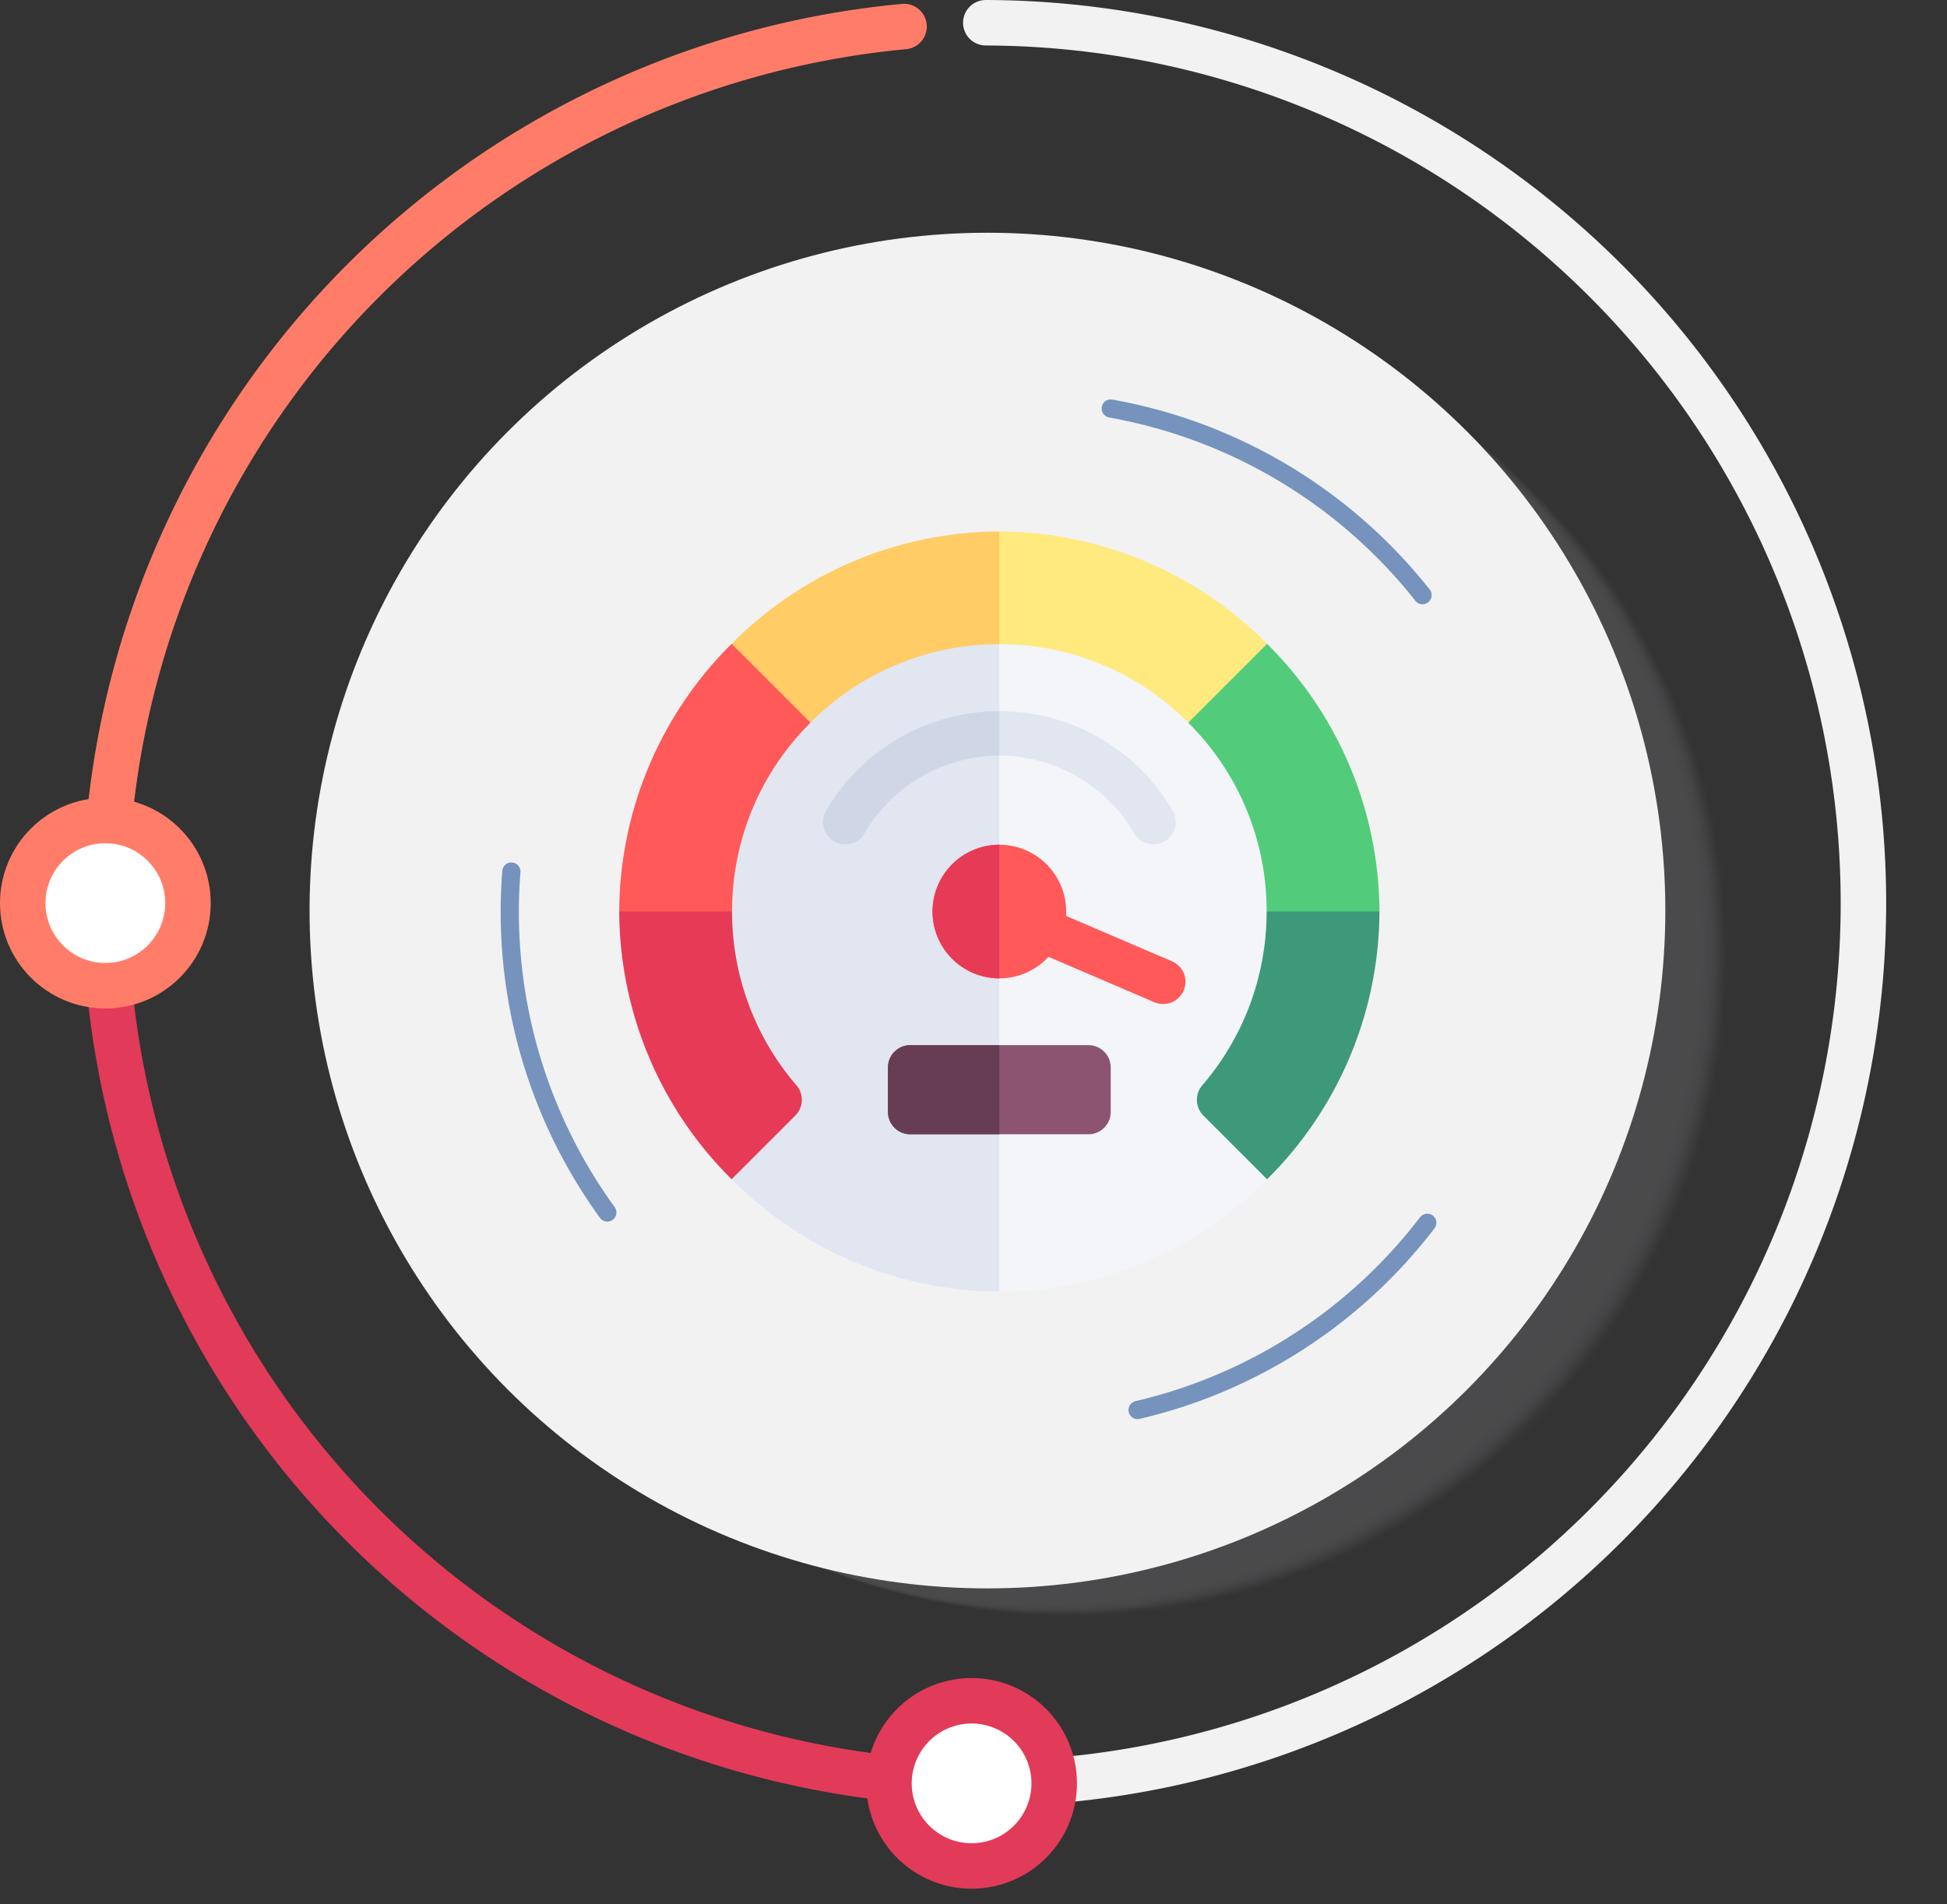 <svg xmlns="http://www.w3.org/2000/svg" width="213.997" height="209.316" viewBox="0 0 213.997 209.316">
  <rect x="0" y="0" width="213.997" height="209.316" fill="#333333" stroke="none"/>
  <g id="Cleanliness_Score" data-name="Cleanliness Score" transform="translate(-168.429 -2039.637)">
    <g id="Group_3974" data-name="Group 3974" transform="translate(177.583 2039.881)" opacity="0.3">
      <circle id="Ellipse_1271" data-name="Ellipse 1271" cx="72.422" cy="72.422" r="72.422" transform="translate(36.234 32.694)" fill="#808185" opacity="0"/>
      <circle id="Ellipse_1272" data-name="Ellipse 1272" cx="72.422" cy="72.422" r="72.422" transform="translate(36.065 32.621)" fill="#808185" opacity="0.02"/>
      <circle id="Ellipse_1273" data-name="Ellipse 1273" cx="72.422" cy="72.422" r="72.422" transform="translate(35.897 32.549)" fill="#808185" opacity="0.04"/>
      <circle id="Ellipse_1274" data-name="Ellipse 1274" cx="72.422" cy="72.422" r="72.422" transform="translate(35.728 32.476)" fill="#808185" opacity="0.06"/>
      <circle id="Ellipse_1275" data-name="Ellipse 1275" cx="72.422" cy="72.422" r="72.422" transform="translate(35.559 32.403)" fill="#808185" opacity="0.08"/>
      <circle id="Ellipse_1276" data-name="Ellipse 1276" cx="72.422" cy="72.422" r="72.422" transform="translate(35.391 32.331)" fill="#808185" opacity="0.1"/>
      <circle id="Ellipse_1277" data-name="Ellipse 1277" cx="72.422" cy="72.422" r="72.422" transform="translate(35.222 32.258)" fill="#808185" opacity="0.12"/>
      <circle id="Ellipse_1278" data-name="Ellipse 1278" cx="72.422" cy="72.422" r="72.422" transform="translate(35.054 32.185)" fill="#808185" opacity="0.14"/>
      <circle id="Ellipse_1279" data-name="Ellipse 1279" cx="72.422" cy="72.422" r="72.422" transform="translate(34.885 32.111)" fill="#808185" opacity="0.16"/>
      <circle id="Ellipse_1280" data-name="Ellipse 1280" cx="72.422" cy="72.422" r="72.422" transform="translate(34.716 32.039)" fill="#808185" opacity="0.18"/>
      <circle id="Ellipse_1281" data-name="Ellipse 1281" cx="72.422" cy="72.422" r="72.422" transform="translate(34.548 31.966)" fill="#808185" opacity="0.2"/>
      <circle id="Ellipse_1282" data-name="Ellipse 1282" cx="72.422" cy="72.422" r="72.422" transform="translate(34.379 31.893)" fill="#808185" opacity="0.22"/>
      <circle id="Ellipse_1283" data-name="Ellipse 1283" cx="72.422" cy="72.422" r="72.422" transform="translate(34.21 31.82)" fill="#808185" opacity="0.24"/>
      <circle id="Ellipse_1284" data-name="Ellipse 1284" cx="72.422" cy="72.422" r="72.422" transform="translate(34.043 31.748)" fill="#808185" opacity="0.25"/>
      <circle id="Ellipse_1285" data-name="Ellipse 1285" cx="72.422" cy="72.422" r="72.422" transform="translate(33.875 31.675)" fill="#808185" opacity="0.27"/>
      <circle id="Ellipse_1286" data-name="Ellipse 1286" cx="72.422" cy="72.422" r="72.422" transform="translate(33.706 31.602)" fill="#808185" opacity="0.29"/>
      <circle id="Ellipse_1287" data-name="Ellipse 1287" cx="72.422" cy="72.422" r="72.422" transform="translate(33.537 31.528)" fill="#808185" opacity="0.31"/>
      <circle id="Ellipse_1288" data-name="Ellipse 1288" cx="72.422" cy="72.422" r="72.422" transform="translate(33.369 31.456)" fill="#808185" opacity="0.33"/>
      <circle id="Ellipse_1289" data-name="Ellipse 1289" cx="72.422" cy="72.422" r="72.422" transform="translate(33.2 31.383)" fill="#808185" opacity="0.35"/>
      <circle id="Ellipse_1290" data-name="Ellipse 1290" cx="72.422" cy="72.422" r="72.422" transform="translate(33.031 31.31)" fill="#808185" opacity="0.37"/>
      <circle id="Ellipse_1291" data-name="Ellipse 1291" cx="72.422" cy="72.422" r="72.422" transform="translate(32.863 31.237)" fill="#808185" opacity="0.39"/>
      <circle id="Ellipse_1292" data-name="Ellipse 1292" cx="72.422" cy="72.422" r="72.422" transform="translate(32.694 31.165)" fill="#808185" opacity="0.41"/>
      <circle id="Ellipse_1293" data-name="Ellipse 1293" cx="72.422" cy="72.422" r="72.422" transform="translate(32.525 31.092)" fill="#808185" opacity="0.43"/>
      <circle id="Ellipse_1294" data-name="Ellipse 1294" cx="72.422" cy="72.422" r="72.422" transform="translate(32.357 31.019)" fill="#808185" opacity="0.45"/>
      <circle id="Ellipse_1295" data-name="Ellipse 1295" cx="72.422" cy="72.422" r="72.422" transform="translate(32.188 30.947)" fill="#808185" opacity="0.47"/>
      <circle id="Ellipse_1296" data-name="Ellipse 1296" cx="72.422" cy="72.422" r="72.422" transform="translate(32.019 30.873)" fill="#808185" opacity="0.49"/>
      <circle id="Ellipse_1297" data-name="Ellipse 1297" cx="72.422" cy="72.422" r="72.422" transform="translate(31.851 30.8)" fill="#808185" opacity="0.51"/>
      <circle id="Ellipse_1298" data-name="Ellipse 1298" cx="72.422" cy="72.422" r="72.422" transform="translate(31.682 30.727)" fill="#808185" opacity="0.53"/>
      <circle id="Ellipse_1299" data-name="Ellipse 1299" cx="72.422" cy="72.422" r="72.422" transform="translate(31.514 30.654)" fill="#808185" opacity="0.55"/>
      <circle id="Ellipse_1300" data-name="Ellipse 1300" cx="72.422" cy="72.422" r="72.422" transform="translate(31.345 30.582)" fill="#808185" opacity="0.57"/>
      <circle id="Ellipse_1301" data-name="Ellipse 1301" cx="72.422" cy="72.422" r="72.422" transform="translate(31.176 30.509)" fill="#808185" opacity="0.59"/>
      <circle id="Ellipse_1302" data-name="Ellipse 1302" cx="72.422" cy="72.422" r="72.422" transform="translate(31.008 30.436)" fill="#808185" opacity="0.61"/>
      <circle id="Ellipse_1303" data-name="Ellipse 1303" cx="72.422" cy="72.422" r="72.422" transform="translate(30.839 30.364)" fill="#808185" opacity="0.63"/>
      <circle id="Ellipse_1304" data-name="Ellipse 1304" cx="72.422" cy="72.422" r="72.422" transform="translate(30.67 30.29)" fill="#808185" opacity="0.65"/>
      <circle id="Ellipse_1305" data-name="Ellipse 1305" cx="72.422" cy="72.422" r="72.422" transform="translate(30.503 30.217)" fill="#808185" opacity="0.67"/>
      <circle id="Ellipse_1306" data-name="Ellipse 1306" cx="72.422" cy="72.422" r="72.422" transform="translate(30.335 30.144)" fill="#808185" opacity="0.69"/>
      <circle id="Ellipse_1307" data-name="Ellipse 1307" cx="72.422" cy="72.422" r="72.422" transform="translate(30.166 30.072)" fill="#808185" opacity="0.71"/>
      <circle id="Ellipse_1308" data-name="Ellipse 1308" cx="72.422" cy="72.422" r="72.422" transform="translate(0 102.421) rotate(-45)" fill="#808185" opacity="0.73"/>
      <circle id="Ellipse_1309" data-name="Ellipse 1309" cx="72.422" cy="72.422" r="72.422" transform="translate(29.829 29.926)" fill="#808185" opacity="0.75"/>
      <circle id="Ellipse_1310" data-name="Ellipse 1310" cx="72.422" cy="72.422" r="72.422" transform="translate(29.66 29.853)" fill="#808185" opacity="0.76"/>
      <circle id="Ellipse_1311" data-name="Ellipse 1311" cx="72.422" cy="72.422" r="72.422" transform="translate(29.491 29.781)" fill="#808185" opacity="0.78"/>
      <circle id="Ellipse_1312" data-name="Ellipse 1312" cx="72.422" cy="72.422" r="72.422" transform="translate(29.323 29.707)" fill="#808185" opacity="0.8"/>
      <circle id="Ellipse_1313" data-name="Ellipse 1313" cx="72.422" cy="72.422" r="72.422" transform="translate(29.154 29.634)" fill="#808185" opacity="0.82"/>
      <circle id="Ellipse_1314" data-name="Ellipse 1314" cx="72.422" cy="72.422" r="72.422" transform="translate(28.985 29.561)" fill="#808185" opacity="0.84"/>
      <circle id="Ellipse_1315" data-name="Ellipse 1315" cx="72.422" cy="72.422" r="72.422" transform="translate(28.817 29.489)" fill="#808185" opacity="0.86"/>
      <circle id="Ellipse_1316" data-name="Ellipse 1316" cx="72.422" cy="72.422" r="72.422" transform="translate(28.648 29.416)" fill="#808185" opacity="0.88"/>
      <circle id="Ellipse_1317" data-name="Ellipse 1317" cx="72.422" cy="72.422" r="72.422" transform="translate(28.479 29.343)" fill="#808185" opacity="0.9"/>
      <circle id="Ellipse_1318" data-name="Ellipse 1318" cx="72.422" cy="72.422" r="72.422" transform="translate(28.311 29.27)" fill="#808185" opacity="0.92"/>
      <circle id="Ellipse_1319" data-name="Ellipse 1319" cx="72.422" cy="72.422" r="72.422" transform="translate(28.142 29.198)" fill="#808185" opacity="0.94"/>
      <circle id="Ellipse_1320" data-name="Ellipse 1320" cx="72.422" cy="72.422" r="72.422" transform="translate(27.974 29.125)" fill="#808185" opacity="0.96"/>
      <circle id="Ellipse_1321" data-name="Ellipse 1321" cx="72.422" cy="72.422" r="72.422" transform="translate(27.805 29.051)" fill="#808185" opacity="0.98"/>
      <circle id="Ellipse_1322" data-name="Ellipse 1322" cx="72.422" cy="72.422" r="72.422" transform="translate(27.636 28.978)" fill="#808185"/>
    </g>
    <g id="Group_4795" data-name="Group 4795" transform="translate(167.165 1839.515)">
      <path id="Path_13366" data-name="Path 13366" d="M626.447,1099.851a96.771,96.771,0,0,1,0,193.541" transform="translate(-516.832 -897.229)" fill="none" stroke="#f2f2f2" stroke-linecap="round" stroke-linejoin="round" stroke-width="5"/>
      <path id="Path_13371" data-name="Path 13371" d="M529.71,1765.491a96.771,96.771,0,0,1,96.771-96.771" transform="translate(-516.866 -1466.098)" fill="none" stroke="#ff7d68" stroke-linecap="round" stroke-linejoin="round" stroke-width="5" stroke-dasharray="143.01"/>
      <path id="Path_13372" data-name="Path 13372" d="M626.481,2431.13a96.771,96.771,0,0,1-96.771-96.771" transform="translate(-516.866 -2034.968)" fill="none" stroke="#e23a59" stroke-linecap="round" stroke-linejoin="round" stroke-width="5"/>
      <circle id="Ellipse_1428" data-name="Ellipse 1428" cx="74.507" cy="74.507" r="74.507" transform="translate(35.288 225.705)" fill="#f2f2f2"/>
      <circle id="Ellipse_1434" data-name="Ellipse 1434" cx="9.08" cy="9.08" r="9.08" transform="translate(3.764 290.312)" fill="#fff" stroke="#ff7d68" stroke-linecap="round" stroke-linejoin="round" stroke-width="5"/>
    </g>
    <circle id="Ellipse_1435" data-name="Ellipse 1435" cx="9.08" cy="9.08" r="9.08" transform="translate(264.8 2228.159) rotate(-9.22)" fill="#fff" stroke="#e23a59" stroke-linecap="round" stroke-linejoin="round" stroke-width="5"/>
    <g id="Group_3994" data-name="Group 3994" transform="translate(224.459 2084.543)">
      <g id="Group_3988" data-name="Group 3988">
        <path id="Path_13398" data-name="Path 13398" d="M833.71,2214.5a56.245,56.245,0,0,1-3.07-61.35" transform="translate(-822.99 -2126.13)" fill="none" stroke="#7593bd" stroke-linecap="round" stroke-linejoin="round" stroke-width="2" stroke-dasharray="39.75"/>
        <path id="Path_13399" data-name="Path 13399" d="M1315.618,2582.94a56.2,56.2,0,0,1-34.2,21.08" transform="translate(-1214.774 -2493.437)" fill="none" stroke="#7593bd" stroke-linecap="round" stroke-linejoin="round" stroke-width="2" stroke-dasharray="38.67"/>
        <path id="Path_13400" data-name="Path 13400" d="M1277.33,1967.29a56.29,56.29,0,0,1,41.566,32.6" transform="translate(-1211.278 -1967.29)" fill="none" stroke="#7593bd" stroke-linecap="round" stroke-linejoin="round" stroke-width="2" stroke-dasharray="40.83"/>
      </g>
      <g id="Group_4020" data-name="Group 4020" transform="translate(12.029 13.512)">
        <path id="Path_13492" data-name="Path 13492" d="M50.847,109.7a41.219,41.219,0,0,0,58.851,0s4.847-21.347,4.847-29.425C114.545,64.066,96.479,46,80.272,46S46,64.066,46,80.272C46,88.351,50.847,109.7,50.847,109.7Z" transform="translate(-38.493 -38.493)" fill="#f3f5f9"/>
        <path id="Path_13493" data-name="Path 13493" d="M260.847,109.7S256,88.351,256,80.272C256,64.066,274.066,46,290.272,46v76.052A41.667,41.667,0,0,1,260.847,109.7Z" transform="translate(-248.493 -38.493)" fill="#e1e6f0"/>
        <g id="Dashboard_2_" transform="translate(0 0)">
          <g id="Group_4014" data-name="Group 4014">
            <path id="Path_13494" data-name="Path 13494" d="M80.6,0,75.7,6.772,80.6,12.4a29.1,29.1,0,0,1,20.759,8.617l8.617,1.175.049-9.841A41.667,41.667,0,0,0,80.6,0Z" transform="translate(-38.816)" fill="#ffea80"/>
            <path id="Path_13495" data-name="Path 13495" d="M256.792,12.354l-.792,9,9.458-.334A29.1,29.1,0,0,1,286.218,12.4V0A41.667,41.667,0,0,0,256.792,12.354Z" transform="translate(-244.438)" fill="#fc6"/>
            <path id="Path_13496" data-name="Path 13496" d="M383.2,105.125l7.507,4.9,4.9-4.9a29.1,29.1,0,0,1,8.617-20.759L395.554,75.7A41.666,41.666,0,0,0,383.2,105.125Z" transform="translate(-383.2 -63.346)" fill="#ff5959"/>
            <path id="Path_13497" data-name="Path 13497" d="M389.035,256a41.668,41.668,0,0,0,12.354,29.425l7-7a2.444,2.444,0,0,0,.121-3.328,29.211,29.211,0,0,1-7.07-19.1Z" transform="translate(-389.035 -214.22)" fill="#e63a57"/>
          </g>
          <g id="Group_4015" data-name="Group 4015" transform="translate(22.367 19.747)">
            <path id="Path_13498" data-name="Path 13498" d="M141.618,134.467a17.143,17.143,0,0,1,29.692,0,2.448,2.448,0,0,0,4.236-2.453,22.038,22.038,0,0,0-38.165,0,2.448,2.448,0,0,0,4.236,2.453Z" transform="translate(-137.051 -121)" fill="#e1e6f0"/>
          </g>
          <g id="Group_4016" data-name="Group 4016" transform="translate(43.829 41.257)">
            <path id="Path_13499" data-name="Path 13499" d="M148.866,262a2.448,2.448,0,0,0-1.286-3.213L134.073,253a2.448,2.448,0,1,0-1.932,4.5l13.507,5.788A2.453,2.453,0,0,0,148.866,262Z" transform="translate(-130.657 -252.799)" fill="#ff5959"/>
          </g>
          <g id="Group_4017" data-name="Group 4017" transform="translate(29.54 56.468)">
            <path id="Path_13500" data-name="Path 13500" d="M181,353.344a2.447,2.447,0,0,0,2.448,2.448h19.584a2.447,2.447,0,0,0,2.448-2.448v-4.9A2.447,2.447,0,0,0,203.032,346H183.448A2.447,2.447,0,0,0,181,348.448Z" transform="translate(-181 -346)" fill="#8c5471"/>
          </g>
        </g>
        <g id="Group_4019" data-name="Group 4019" transform="translate(34.436 34.436)">
          <g id="Group_4018" data-name="Group 4018" transform="translate(0)">
            <path id="Path_13501" data-name="Path 13501" d="M218.344,225.688A7.344,7.344,0,1,0,211,218.344,7.352,7.352,0,0,0,218.344,225.688Z" transform="translate(-211 -211)" fill="#ff5959"/>
          </g>
        </g>
        <path id="Path_13502" data-name="Path 13502" d="M0,84.366a29.1,29.1,0,0,1,8.617,20.759l6.078,4.9,6.325-4.9A41.666,41.666,0,0,0,8.666,75.7Z" transform="translate(62.539 -63.345)" fill="#52cc7b"/>
        <path id="Path_13503" data-name="Path 13503" d="M.594,275.1a2.447,2.447,0,0,0,.121,3.327l7,7A41.668,41.668,0,0,0,20.067,256H7.664a29.21,29.21,0,0,1-7.07,19.1Z" transform="translate(63.492 -214.22)" fill="#3d997a"/>
        <path id="Path_13504" data-name="Path 13504" d="M260.567,134.467a2.448,2.448,0,0,1-4.236-2.453A22.1,22.1,0,0,1,275.413,121v4.9A17.2,17.2,0,0,0,260.567,134.467Z" transform="translate(-233.633 -101.252)" fill="#cfd7e6"/>
        <path id="Path_13505" data-name="Path 13505" d="M256,348.448A2.447,2.447,0,0,1,258.448,346h9.792v9.792h-9.792A2.447,2.447,0,0,1,256,353.344Z" transform="translate(-226.46 -289.532)" fill="#663d52"/>
        <path id="Path_13506" data-name="Path 13506" d="M256,218.344A7.352,7.352,0,0,1,263.344,211v14.688A7.352,7.352,0,0,1,256,218.344Z" transform="translate(-221.564 -176.564)" fill="#e63a57"/>
      </g>
    </g>
  </g>
</svg>

